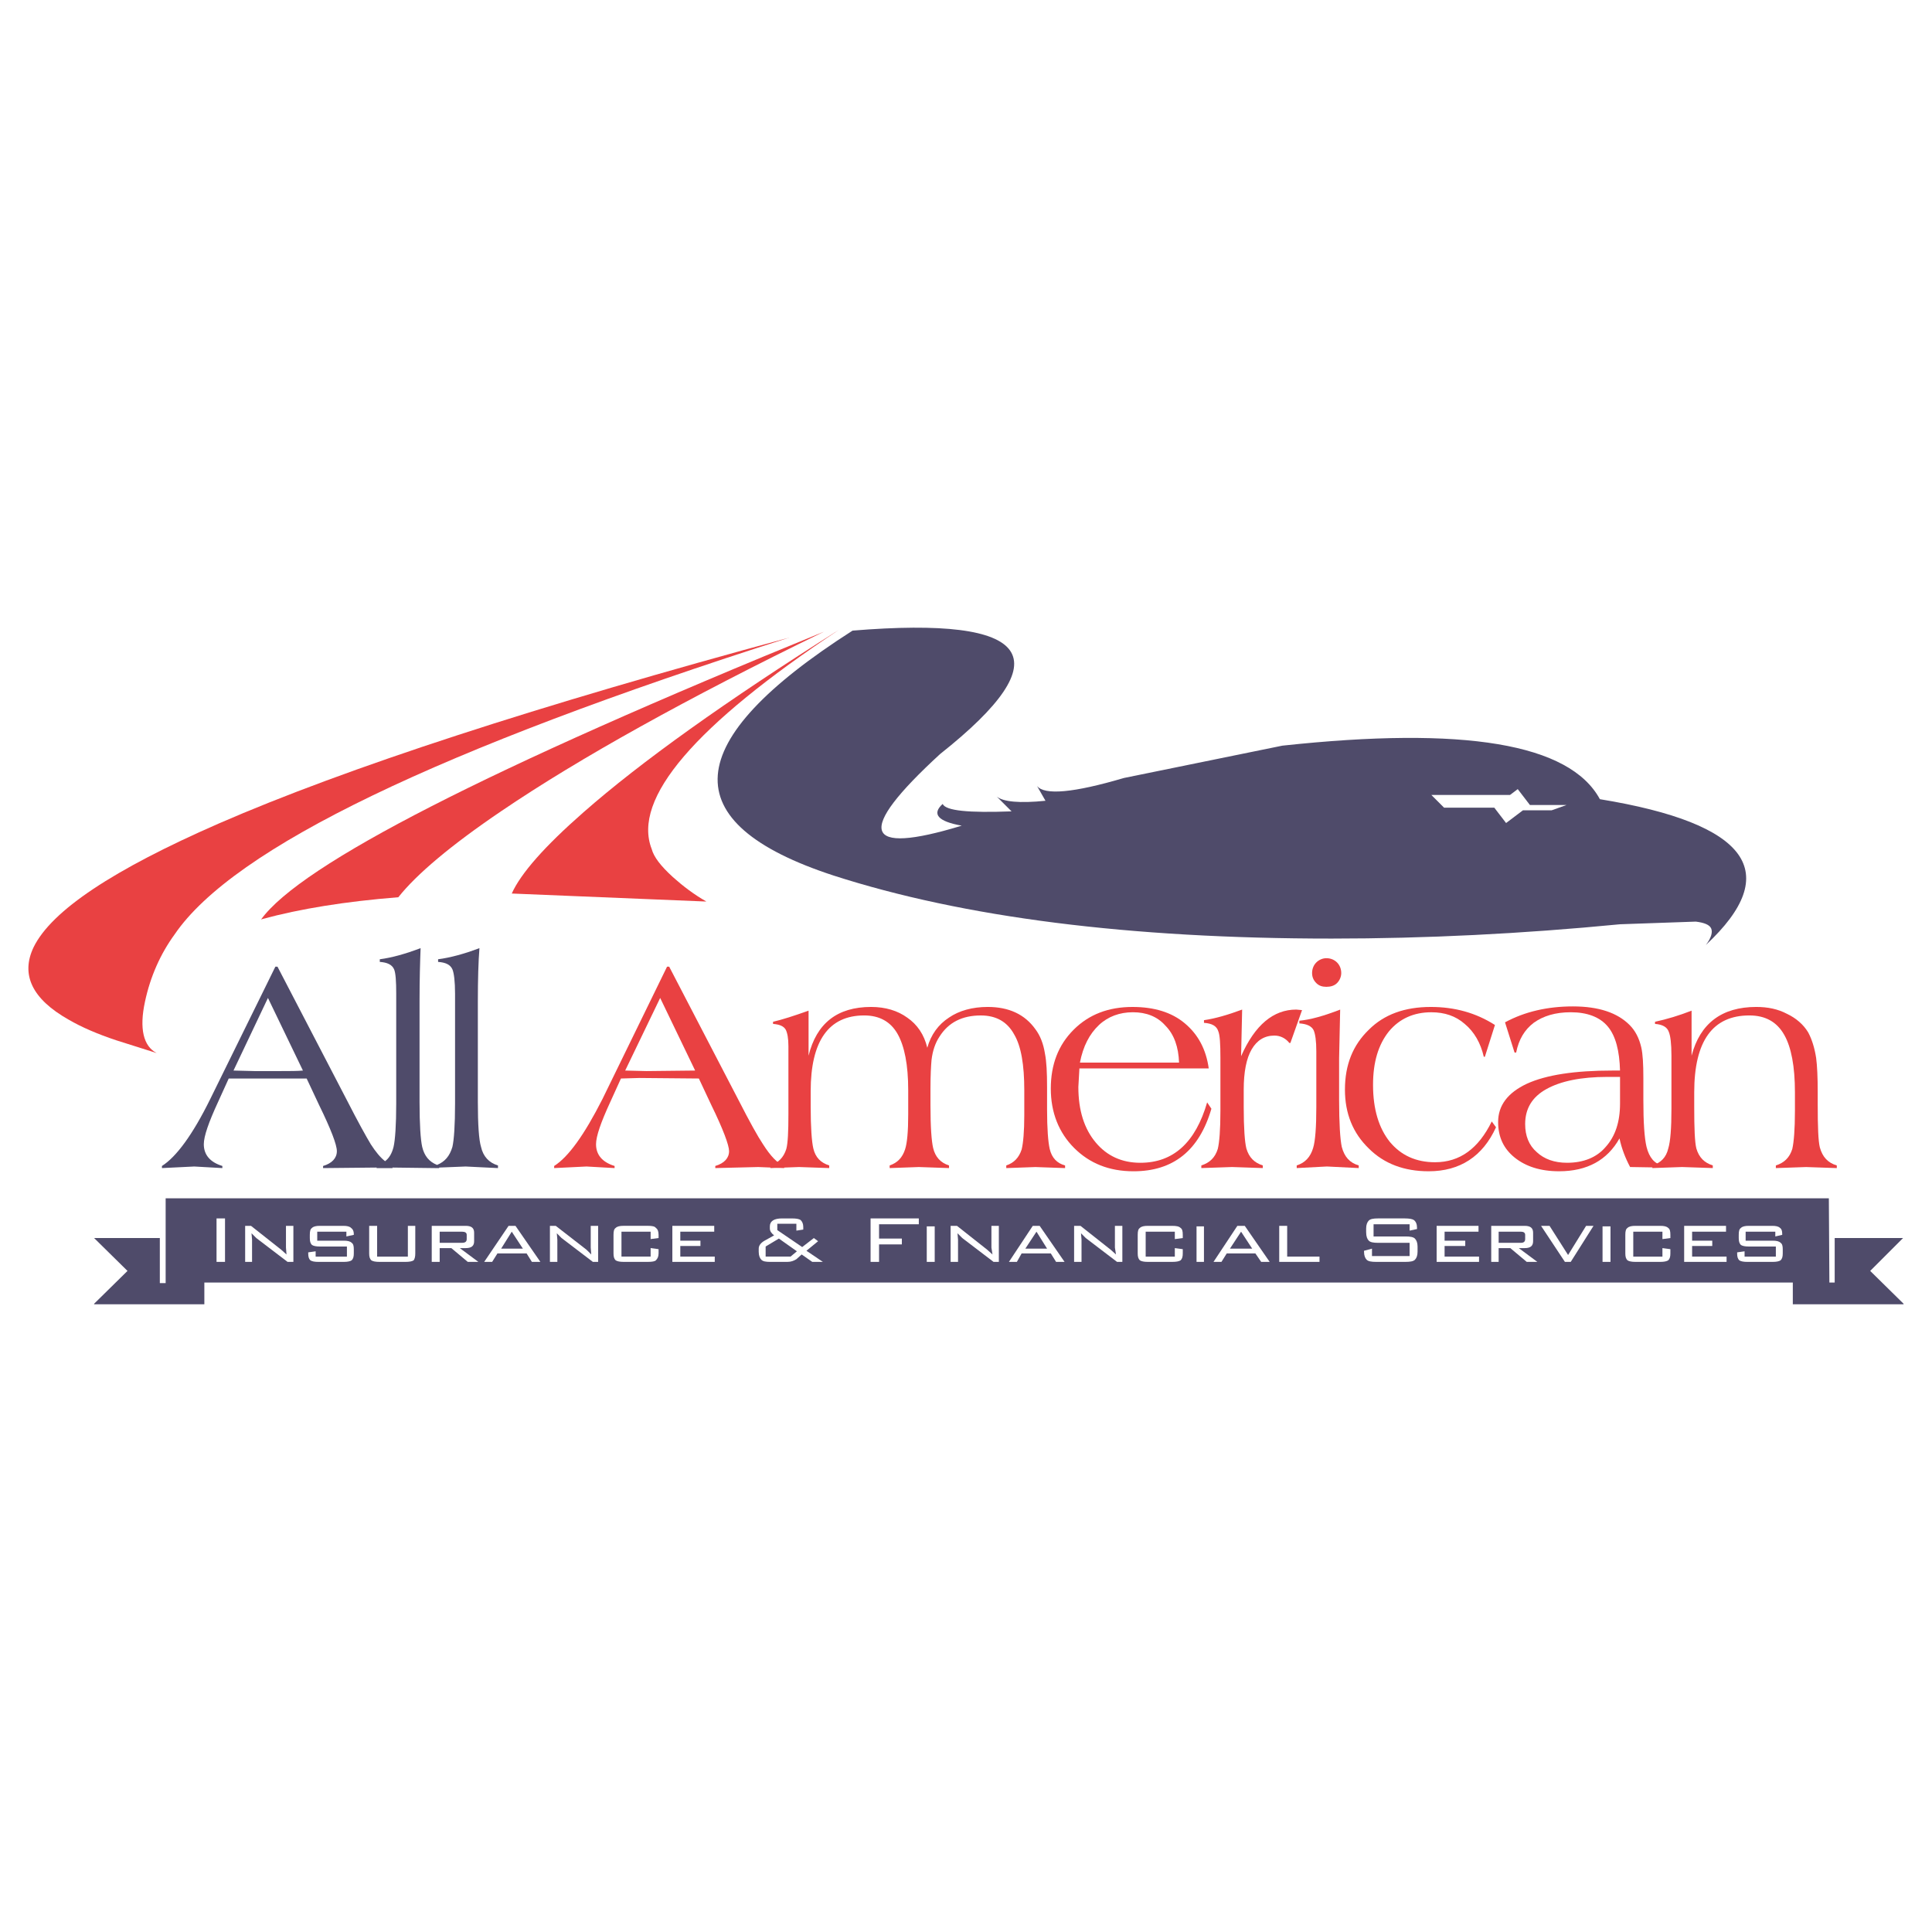 <?xml version="1.0" encoding="utf-8"?>
<!-- Generator: Adobe Illustrator 13.0.0, SVG Export Plug-In . SVG Version: 6.00 Build 14576)  -->
<!DOCTYPE svg PUBLIC "-//W3C//DTD SVG 1.0//EN" "http://www.w3.org/TR/2001/REC-SVG-20010904/DTD/svg10.dtd">
<svg version="1.0" id="Layer_1" xmlns="http://www.w3.org/2000/svg" xmlns:xlink="http://www.w3.org/1999/xlink" x="0px" y="0px"
	 width="192.756px" height="192.756px" viewBox="0 0 192.756 192.756" enable-background="new 0 0 192.756 192.756"
	 xml:space="preserve">
<g>
	<polygon fill-rule="evenodd" clip-rule="evenodd" fill="#FFFFFF" points="0,0 192.756,0 192.756,192.756 0,192.756 0,0 	"/>
	<path fill-rule="evenodd" clip-rule="evenodd" fill="#4F4B6A" d="M27.685,96.445l6.927,13.325c1.11,2.17,1.904,3.598,2.38,4.391
		c0.476,0.74,0.952,1.322,1.428,1.691c0.423-0.316,0.687-0.793,0.846-1.428c0.159-0.688,0.265-2.168,0.265-4.336V99.143
		c0-1.217-0.053-2.062-0.211-2.433c-0.212-0.476-0.688-0.688-1.428-0.741v-0.264c1.216-0.159,2.538-0.529,4.072-1.11
		c-0.053,1.322-0.106,3.119-0.106,5.341v9.994c0,2.273,0.106,3.807,0.265,4.494c0.211,0.898,0.688,1.48,1.48,1.799
		c0.793-0.318,1.27-0.9,1.534-1.799c0.159-0.688,0.264-2.168,0.264-4.336V99.143c0-1.217-0.105-2.062-0.264-2.433
		c-0.211-0.476-0.688-0.688-1.428-0.741v-0.264c1.217-0.159,2.591-0.529,4.125-1.11c-0.106,1.322-0.159,3.119-0.159,5.341v9.994
		c0,2.273,0.106,3.807,0.317,4.494c0.211,0.951,0.793,1.586,1.692,1.852v0.264l-3.226-0.158l-2.644,0.105v0.053h-0.423l-4.23-0.053
		v0.053h-1.586v-0.053l-5.341,0.053v-0.211c0.899-0.266,1.375-0.793,1.375-1.48c0-0.635-0.582-2.168-1.798-4.654l-1.216-2.592H22.82
		l-1.058,2.328c-0.952,2.062-1.428,3.438-1.428,4.23c0,1.057,0.634,1.797,1.851,2.168v0.211l-2.802-0.158l-3.226,0.158v-0.211
		c1.428-0.9,3.067-3.121,4.812-6.664l6.504-13.219H27.685L27.685,96.445z M30.223,106.809l-3.49-7.244l-3.437,7.244l2.115,0.053
		h2.539C28.954,106.861,29.695,106.861,30.223,106.809L30.223,106.809z"/>
	<path fill-rule="evenodd" clip-rule="evenodd" fill="#4F4B6A" d="M170.197,94.277c7.773-7.245,4.283-12.11-10.576-14.542
		c-3.015-5.553-13.537-7.297-31.676-5.341l-15.811,3.226c-5.023,1.48-7.932,1.745-8.673,0.793l0.847,1.48
		c-2.591,0.265-4.23,0.106-4.865-0.423l1.48,1.48c-4.283,0.159-6.557-0.053-6.874-0.74c-1.11,1.004-0.476,1.745,1.904,2.167
		c-9.889,3.015-10.629,0.635-2.168-7.139c12.215-9.677,9.307-13.801-8.725-12.321C67.768,73.971,67.134,82.114,83.156,87.35
		c12.956,4.177,29.508,6.292,49.707,6.292c9.36,0,18.984-0.476,28.768-1.428l7.562-0.265c0.847,0.106,1.375,0.317,1.533,0.688
		C170.885,93.008,170.726,93.589,170.197,94.277L170.197,94.277z"/>
	<polygon fill-rule="evenodd" clip-rule="evenodd" fill="#4F4B6A" points="189.921,130.076 186.59,126.799 189.868,123.52 
		183.047,123.52 183.047,127.961 182.518,127.961 182.465,119.553 16.527,119.553 16.527,128.014 15.946,128.014 15.946,123.52 
		9.389,123.52 12.72,126.799 9.389,130.076 9.389,130.129 20.388,130.129 20.388,127.961 178.869,127.961 178.869,130.129 
		189.921,130.129 189.921,130.076 	"/>
	<path fill-rule="evenodd" clip-rule="evenodd" fill="#E94142" d="M66.764,96.445l6.927,13.325c1.11,2.17,1.903,3.598,2.433,4.391
		c0.74,1.162,1.428,1.902,2.115,2.168v0.211l-2.591-0.105l-4.283,0.105v-0.211c0.899-0.266,1.375-0.793,1.375-1.48
		c0-0.582-0.582-2.168-1.798-4.654l-1.216-2.592l-5.922-0.053l-1.851,0.053l-1.058,2.328c-0.952,2.062-1.428,3.438-1.428,4.23
		c0,1.057,0.634,1.797,1.851,2.168v0.211l-2.803-0.158l-3.226,0.158v-0.211c1.428-0.9,3.014-3.121,4.812-6.664l6.452-13.219H66.764
		L66.764,96.445z M69.355,106.809l-3.49-7.244l-3.49,7.244l2.115,0.053L69.355,106.809L69.355,106.809z"/>
	<path fill-rule="evenodd" clip-rule="evenodd" fill="#E94142" d="M77.128,101.943c0.899-0.211,2.062-0.58,3.543-1.109v4.494
		c0.793-3.225,2.855-4.865,6.24-4.865c1.428,0,2.644,0.371,3.596,1.059c1.005,0.688,1.692,1.691,2.009,3.014
		c0.37-1.322,1.111-2.326,2.168-3.014c1.004-0.688,2.327-1.059,3.86-1.059c2.115,0,3.701,0.74,4.759,2.223
		c0.476,0.635,0.793,1.428,0.952,2.432c0.158,0.793,0.211,1.904,0.211,3.332v2.221c0,1.957,0.106,3.277,0.265,3.965
		c0.212,0.9,0.74,1.428,1.533,1.641v0.264l-2.961-0.105l-2.908,0.105v-0.264c0.793-0.266,1.269-0.793,1.533-1.588
		c0.159-0.633,0.265-1.797,0.265-3.436v-2.486c0-2.537-0.317-4.389-1.005-5.553c-0.688-1.27-1.798-1.902-3.331-1.902
		c-1.851,0-3.226,0.688-4.125,2.113c-0.423,0.635-0.688,1.43-0.793,2.328c-0.053,0.582-0.106,1.533-0.106,2.855v1.691
		c0,2.168,0.106,3.543,0.265,4.23c0.211,0.898,0.74,1.48,1.586,1.746v0.264l-3.014-0.105l-2.909,0.105v-0.264
		c0.793-0.266,1.269-0.793,1.533-1.588c0.212-0.633,0.318-1.797,0.318-3.49v-2.432c0-2.537-0.371-4.389-1.058-5.605
		s-1.798-1.85-3.331-1.85c-3.543,0-5.341,2.537-5.341,7.561v1.533c0,2.115,0.105,3.49,0.264,4.178c0.212,0.9,0.74,1.428,1.586,1.693
		v0.264l-3.014-0.105l-2.855,0.105v-0.264c0.793-0.266,1.322-0.793,1.586-1.641c0.159-0.58,0.211-1.744,0.211-3.49v-6.768
		c0-0.793-0.106-1.322-0.264-1.639c-0.211-0.371-0.635-0.529-1.27-0.582V101.943L77.128,101.943z"/>
	<path fill-rule="evenodd" clip-rule="evenodd" fill="#E94142" d="M118.216,102.104c1.322,1.109,2.115,2.59,2.38,4.494h-12.903
		l-0.105,1.852c0,2.326,0.582,4.178,1.745,5.551c1.11,1.322,2.591,2.01,4.442,2.01c3.278,0,5.499-2.01,6.662-6.027l0.424,0.635
		c-1.217,4.178-3.808,6.24-7.773,6.24c-2.433,0-4.39-0.795-5.923-2.328s-2.327-3.543-2.327-5.922s0.74-4.336,2.274-5.869
		c1.533-1.535,3.49-2.275,5.869-2.275C115.149,100.463,116.895,100.992,118.216,102.104L118.216,102.104z M113.033,100.992
		c-1.321,0-2.484,0.424-3.384,1.27c-0.952,0.898-1.587,2.115-1.904,3.754h9.889c-0.053-1.533-0.476-2.803-1.374-3.701
		C115.466,101.416,114.355,100.992,113.033,100.992L113.033,100.992z"/>
	<path fill-rule="evenodd" clip-rule="evenodd" fill="#E94142" d="M127.152,103.32c-1.004,0-1.745,0.475-2.273,1.373
		c-0.529,0.9-0.793,2.275-0.793,4.02v1.746c0,2.115,0.105,3.488,0.264,4.123c0.265,0.9,0.794,1.428,1.64,1.693v0.264l-3.067-0.105
		l-3.066,0.105v-0.264c0.846-0.266,1.375-0.793,1.639-1.641c0.159-0.635,0.265-1.902,0.265-3.807v-5.287
		c0-1.375-0.053-2.275-0.211-2.645c-0.159-0.529-0.635-0.793-1.429-0.846v-0.266c1.111-0.158,2.38-0.527,3.808-1.057l-0.105,4.652
		c1.375-3.119,3.226-4.652,5.5-4.652l0.581,0.053l-1.163,3.277h-0.105C128.263,103.584,127.734,103.32,127.152,103.32
		L127.152,103.32z"/>
	<path fill-rule="evenodd" clip-rule="evenodd" fill="#E94142" d="M132.335,95.599c0.423,0,0.793,0.159,1.058,0.423
		c0.264,0.264,0.423,0.634,0.423,1.058c0,0.369-0.159,0.74-0.423,1.004c-0.265,0.264-0.635,0.371-1.058,0.371
		s-0.74-0.107-1.005-0.371s-0.423-0.582-0.423-1.004c0-0.424,0.158-0.794,0.423-1.058C131.595,95.757,131.965,95.599,132.335,95.599
		L132.335,95.599z M131.065,102.791c-0.211-0.424-0.687-0.635-1.428-0.688v-0.266c1.11-0.105,2.433-0.475,4.072-1.109l-0.106,4.865
		v4.123c0,2.381,0.106,3.967,0.265,4.707c0.265,1.004,0.793,1.586,1.692,1.852v0.264l-3.173-0.158l-3.014,0.158v-0.264
		c0.846-0.266,1.374-0.848,1.639-1.746c0.212-0.688,0.317-2.062,0.317-4.07v-5.553C131.33,103.848,131.225,103.16,131.065,102.791
		L131.065,102.791z"/>
	<path fill-rule="evenodd" clip-rule="evenodd" fill="#E94142" d="M138.681,113.947c1.11,1.322,2.591,2.01,4.494,2.01
		c2.485,0,4.337-1.375,5.658-4.07l0.424,0.58c-1.322,2.908-3.597,4.391-6.716,4.391c-2.433,0-4.442-0.742-5.976-2.275
		c-1.587-1.533-2.38-3.49-2.38-5.869c0-2.484,0.793-4.441,2.38-5.975c1.533-1.535,3.596-2.275,6.187-2.275
		c2.38,0,4.495,0.582,6.399,1.799l-1.005,3.172h-0.106c-0.317-1.375-0.951-2.484-1.903-3.277c-0.899-0.793-2.01-1.164-3.331-1.164
		c-1.746,0-3.173,0.635-4.23,1.904c-1.058,1.322-1.587,3.066-1.587,5.34C136.988,110.67,137.57,112.574,138.681,113.947
		L138.681,113.947z"/>
	<path fill-rule="evenodd" clip-rule="evenodd" fill="#E94142" d="M156.713,100.992c-1.534,0-2.75,0.371-3.702,1.059
		c-0.898,0.688-1.48,1.639-1.745,2.961h-0.158l-0.952-3.014c1.957-1.059,4.23-1.588,6.769-1.588c2.592,0,4.442,0.635,5.658,1.852
		c0.582,0.582,0.952,1.322,1.164,2.221c0.158,0.688,0.211,1.691,0.211,3.066v2.168c0,2.275,0.105,3.809,0.317,4.707
		c0.265,1.059,0.793,1.691,1.587,1.852v0.211l-3.226-0.053c-0.477-0.898-0.847-1.852-1.059-2.855
		c-1.216,2.168-3.226,3.279-6.028,3.279c-1.851,0-3.331-0.477-4.441-1.375c-1.11-0.9-1.64-2.062-1.64-3.543
		c0-1.641,0.952-2.91,2.855-3.809c1.957-0.898,4.812-1.322,8.566-1.322h0.741c-0.054-1.955-0.424-3.438-1.217-4.389
		S158.352,100.992,156.713,100.992L156.713,100.992z M153.328,114.953c0.74,0.688,1.745,1.057,3.015,1.057
		c1.639,0,2.961-0.527,3.859-1.586c0.952-1.057,1.429-2.484,1.429-4.336v-2.645h-1.27c-2.644,0-4.653,0.424-6.081,1.217
		s-2.115,1.957-2.115,3.49C152.165,113.312,152.535,114.266,153.328,114.953L153.328,114.953z"/>
	<path fill-rule="evenodd" clip-rule="evenodd" fill="#E94142" d="M175.221,100.463c1.163,0,2.168,0.213,3.067,0.688
		c0.898,0.424,1.639,1.059,2.115,1.852c0.37,0.688,0.634,1.533,0.793,2.539c0.105,0.793,0.158,1.955,0.158,3.436v1.217
		c0,2.221,0.053,3.648,0.212,4.283c0.265,0.951,0.793,1.533,1.692,1.799v0.264l-3.067-0.105l-3.014,0.105v-0.264
		c0.846-0.266,1.374-0.793,1.639-1.641c0.158-0.688,0.265-1.955,0.265-3.807v-1.852c0-2.59-0.37-4.494-1.058-5.711
		c-0.74-1.322-1.903-1.955-3.49-1.955c-3.648,0-5.5,2.537-5.5,7.666v1.482c0,2.115,0.054,3.488,0.212,4.123
		c0.265,0.9,0.794,1.428,1.64,1.693v0.264l-3.067-0.105l-2.961,0.105v-0.264c0.846-0.266,1.375-0.793,1.586-1.693
		c0.212-0.688,0.317-2.008,0.317-3.965v-5.289c0-1.215-0.105-2.008-0.265-2.379c-0.158-0.477-0.634-0.74-1.374-0.793v-0.213
		c1.216-0.264,2.432-0.633,3.648-1.109v4.494C169.615,102.104,171.783,100.463,175.221,100.463L175.221,100.463z"/>
	<polygon fill-rule="evenodd" clip-rule="evenodd" fill="#FFFFFF" points="21.604,121.562 22.45,121.562 22.45,125.898 
		21.604,125.898 21.604,121.562 	"/>
	<polygon fill-rule="evenodd" clip-rule="evenodd" fill="#FFFFFF" points="25.147,123.678 25.147,125.898 24.459,125.898 
		24.459,122.303 25.042,122.303 28.056,124.684 28.584,125.158 28.531,124.471 28.531,122.303 29.271,122.303 29.271,125.898 
		28.69,125.898 25.57,123.52 25.094,123.043 25.147,123.678 	"/>
	<path fill-rule="evenodd" clip-rule="evenodd" fill="#FFFFFF" d="M31.651,123.783h2.644c0.37,0,0.634,0.053,0.793,0.213
		c0.159,0.105,0.211,0.316,0.211,0.635v0.422c0,0.318-0.053,0.529-0.211,0.688c-0.159,0.105-0.423,0.158-0.793,0.158h-2.539
		c-0.37,0-0.634-0.053-0.793-0.158c-0.159-0.158-0.211-0.369-0.211-0.688v-0.105l0.74-0.105v0.529h3.12v-1.006h-2.697
		c-0.37,0-0.635-0.053-0.793-0.158c-0.159-0.158-0.211-0.371-0.211-0.688v-0.318c0-0.369,0.053-0.58,0.211-0.686
		c0.158-0.16,0.423-0.213,0.793-0.213h2.327c0.37,0,0.635,0.053,0.793,0.213c0.159,0.105,0.264,0.316,0.264,0.58v0.105l-0.74,0.16
		v-0.477h-2.908V123.783L31.651,123.783z"/>
	<path fill-rule="evenodd" clip-rule="evenodd" fill="#FFFFFF" d="M37.626,122.303v3.068h3.067v-3.068h0.74v2.75
		c0,0.318-0.053,0.529-0.159,0.688c-0.159,0.105-0.423,0.158-0.846,0.158h-2.538c-0.423,0-0.688-0.053-0.846-0.158
		c-0.159-0.158-0.211-0.369-0.211-0.688v-2.75H37.626L37.626,122.303z"/>
	<path fill-rule="evenodd" clip-rule="evenodd" fill="#FFFFFF" d="M47.304,122.99v0.846c0,0.477-0.265,0.688-0.846,0.688h-0.582
		l1.851,1.375h-1.058l-1.639-1.375h-1.163v1.375h-0.793v-3.596h3.384C47.039,122.303,47.304,122.516,47.304,122.99L47.304,122.99z
		 M43.867,123.996h2.221c0.317,0,0.476-0.107,0.476-0.371v-0.424c0-0.211-0.159-0.316-0.476-0.316h-2.221V123.996L43.867,123.996z"
		/>
	<path fill-rule="evenodd" clip-rule="evenodd" fill="#FFFFFF" d="M52.539,125.053H49.63l-0.529,0.846h-0.793l2.433-3.596h0.688
		l2.485,3.596h-0.847L52.539,125.053L52.539,125.053z M51.058,122.885L50,124.576h2.168L51.058,122.885L51.058,122.885z"/>
	<polygon fill-rule="evenodd" clip-rule="evenodd" fill="#FFFFFF" points="59.678,122.303 59.678,125.898 59.149,125.898 
		56.029,123.52 55.553,123.043 55.606,123.678 55.606,125.898 54.866,125.898 54.866,122.303 55.447,122.303 58.514,124.684 
		58.99,125.158 58.937,124.471 58.937,122.303 59.678,122.303 	"/>
	<path fill-rule="evenodd" clip-rule="evenodd" fill="#FFFFFF" d="M64.913,122.885h-2.909v2.486h2.909v-0.848l0.793,0.107v0.422
		c0,0.318-0.106,0.529-0.265,0.688c-0.105,0.105-0.37,0.158-0.793,0.158h-2.433c-0.37,0-0.635-0.053-0.793-0.158
		c-0.159-0.158-0.212-0.369-0.212-0.688v-1.852c0-0.369,0.053-0.58,0.212-0.686c0.158-0.16,0.423-0.213,0.793-0.213h2.433
		c0.423,0,0.688,0.053,0.793,0.213c0.159,0.105,0.265,0.316,0.265,0.686v0.318l-0.793,0.105V122.885L64.913,122.885z"/>
	<polygon fill-rule="evenodd" clip-rule="evenodd" fill="#FFFFFF" points="71.259,122.885 67.874,122.885 67.874,123.783 
		69.883,123.783 69.883,124.312 67.874,124.312 67.874,125.371 71.311,125.371 71.311,125.898 67.081,125.898 67.081,122.303 
		71.259,122.303 71.259,122.885 	"/>
	<path fill-rule="evenodd" clip-rule="evenodd" fill="#FFFFFF" d="M79.878,121.721c0.159,0.16,0.264,0.371,0.264,0.688v0.266
		l-0.687,0.105v-0.688h-1.904v0.635l2.485,1.691l1.163-0.898l0.423,0.316l-1.164,0.953l1.639,1.109h-1.058l-1.058-0.74l-0.528,0.477
		c-0.265,0.158-0.529,0.264-0.899,0.264h-1.692c-0.476,0-0.74-0.053-0.899-0.211s-0.265-0.424-0.265-0.793v-0.318
		c0-0.316,0.212-0.58,0.582-0.793l0.952-0.529c-0.265-0.211-0.423-0.422-0.423-0.686v-0.213c0-0.527,0.423-0.793,1.216-0.793h0.952
		C79.455,121.562,79.719,121.615,79.878,121.721L79.878,121.721z M79.508,124.842l-1.798-1.27l-1.322,0.793v1.006h2.485
		L79.508,124.842L79.508,124.842z"/>
	<polygon fill-rule="evenodd" clip-rule="evenodd" fill="#FFFFFF" points="91.67,121.562 91.67,122.145 87.704,122.145 
		87.704,123.572 89.978,123.572 89.978,124.154 87.704,124.154 87.704,125.898 86.858,125.898 86.858,121.562 91.67,121.562 	"/>
	<polygon fill-rule="evenodd" clip-rule="evenodd" fill="#FFFFFF" points="92.463,122.355 93.256,122.355 93.256,125.898 
		92.463,125.898 92.463,122.355 	"/>
	<polygon fill-rule="evenodd" clip-rule="evenodd" fill="#FFFFFF" points="95.583,123.678 95.583,125.898 94.843,125.898 
		94.843,122.303 95.478,122.303 98.492,124.684 99.021,125.158 98.915,124.471 98.915,122.303 99.655,122.303 99.655,125.898 
		99.126,125.898 96.006,123.52 95.53,123.043 95.583,123.678 	"/>
	<path fill-rule="evenodd" clip-rule="evenodd" fill="#FFFFFF" d="M103.727,122.303l2.485,3.596h-0.846l-0.529-0.846h-2.908
		l-0.476,0.846h-0.793l2.379-3.596H103.727L103.727,122.303z M104.467,124.576l-1.057-1.691l-1.111,1.691H104.467L104.467,124.576z"
		/>
	<polygon fill-rule="evenodd" clip-rule="evenodd" fill="#FFFFFF" points="107.904,123.678 107.904,125.898 107.164,125.898 
		107.164,122.303 107.799,122.303 110.812,124.684 111.342,125.158 111.235,124.471 111.235,122.303 111.977,122.303 
		111.977,125.898 111.447,125.898 108.327,123.52 107.852,123.043 107.904,123.678 	"/>
	<path fill-rule="evenodd" clip-rule="evenodd" fill="#FFFFFF" d="M114.515,122.303h2.433c0.423,0,0.687,0.053,0.846,0.213
		c0.158,0.105,0.211,0.316,0.211,0.686v0.318l-0.793,0.105v-0.74h-2.908v2.486h2.908v-0.848l0.793,0.107v0.422
		c0,0.318-0.053,0.529-0.211,0.688c-0.159,0.105-0.423,0.158-0.846,0.158h-2.433c-0.37,0-0.635-0.053-0.793-0.158
		c-0.159-0.158-0.212-0.369-0.212-0.688v-1.852c0-0.369,0.053-0.58,0.212-0.686C113.88,122.355,114.145,122.303,114.515,122.303
		L114.515,122.303z"/>
	<polygon fill-rule="evenodd" clip-rule="evenodd" fill="#FFFFFF" points="119.379,122.355 120.119,122.355 120.119,125.898 
		119.379,125.898 119.379,122.355 	"/>
	<path fill-rule="evenodd" clip-rule="evenodd" fill="#FFFFFF" d="M124.191,122.303l2.485,3.596h-0.847l-0.581-0.846h-2.855
		l-0.529,0.846h-0.793l2.38-3.596H124.191L124.191,122.303z M124.932,124.576l-1.11-1.691l-1.11,1.691H124.932L124.932,124.576z"/>
	<polygon fill-rule="evenodd" clip-rule="evenodd" fill="#FFFFFF" points="127.629,122.303 128.422,122.303 128.422,125.371 
		131.647,125.371 131.647,125.898 127.629,125.898 127.629,122.303 	"/>
	<path fill-rule="evenodd" clip-rule="evenodd" fill="#FFFFFF" d="M141.378,122.621l-0.741,0.158v-0.635h-3.596v1.217h3.173
		c0.477,0,0.793,0.053,0.952,0.211c0.158,0.158,0.264,0.424,0.264,0.793v0.529c0,0.369-0.105,0.635-0.264,0.793
		c-0.159,0.158-0.476,0.211-0.952,0.211h-2.908c-0.477,0-0.793-0.053-0.952-0.211c-0.158-0.158-0.264-0.424-0.264-0.793v-0.105
		l0.793-0.213v0.74h3.754v-1.32h-3.173c-0.423,0-0.74-0.053-0.898-0.213c-0.159-0.158-0.265-0.422-0.265-0.846v-0.369
		c0-0.371,0.105-0.635,0.265-0.795c0.158-0.158,0.476-0.211,0.898-0.211h2.697c0.423,0,0.74,0.053,0.898,0.158
		c0.212,0.16,0.318,0.424,0.318,0.795V122.621L141.378,122.621z"/>
	<polygon fill-rule="evenodd" clip-rule="evenodd" fill="#FFFFFF" points="147.512,122.303 147.512,122.885 144.127,122.885 
		144.127,123.783 146.189,123.783 146.189,124.312 144.127,124.312 144.127,125.371 147.564,125.371 147.564,125.898 
		143.334,125.898 143.334,122.303 147.512,122.303 	"/>
	<path fill-rule="evenodd" clip-rule="evenodd" fill="#FFFFFF" d="M149.521,123.996h2.222c0.264,0,0.423-0.107,0.423-0.371v-0.424
		c0-0.211-0.159-0.316-0.423-0.316h-2.222V123.996L149.521,123.996z M152.958,122.99v0.846c0,0.477-0.265,0.688-0.846,0.688h-0.582
		l1.851,1.375h-1.058l-1.639-1.375h-1.164v1.375h-0.74v-3.596h3.332C152.693,122.303,152.958,122.516,152.958,122.99L152.958,122.99
		z"/>
	<polygon fill-rule="evenodd" clip-rule="evenodd" fill="#FFFFFF" points="153.751,122.303 154.598,122.303 156.448,125.211 
		158.246,122.303 158.986,122.303 156.713,125.898 156.131,125.898 153.751,122.303 	"/>
	<polygon fill-rule="evenodd" clip-rule="evenodd" fill="#FFFFFF" points="159.886,122.355 160.679,122.355 160.679,125.898 
		159.886,125.898 159.886,122.355 	"/>
	<path fill-rule="evenodd" clip-rule="evenodd" fill="#FFFFFF" d="M163.164,122.303h2.485c0.37,0,0.635,0.053,0.793,0.213
		c0.159,0.105,0.212,0.316,0.212,0.686v0.318l-0.793,0.105v-0.74h-2.909v2.486h2.909v-0.848l0.793,0.107v0.422
		c0,0.318-0.053,0.529-0.212,0.688c-0.158,0.105-0.423,0.158-0.793,0.158h-2.485c-0.37,0-0.635-0.053-0.793-0.158
		c-0.159-0.158-0.212-0.369-0.212-0.688v-1.852c0-0.369,0.053-0.58,0.212-0.686C162.529,122.355,162.794,122.303,163.164,122.303
		L163.164,122.303z"/>
	<polygon fill-rule="evenodd" clip-rule="evenodd" fill="#FFFFFF" points="172.206,122.885 168.822,122.885 168.822,123.783 
		170.832,123.783 170.832,124.312 168.822,124.312 168.822,125.371 172.26,125.371 172.26,125.898 168.029,125.898 168.029,122.303 
		172.206,122.303 172.206,122.885 	"/>
	<path fill-rule="evenodd" clip-rule="evenodd" fill="#FFFFFF" d="M177.124,122.885h-2.961v0.898h2.696
		c0.371,0,0.635,0.053,0.794,0.213c0.158,0.105,0.212,0.316,0.212,0.635v0.422c0,0.318-0.054,0.529-0.212,0.688
		c-0.159,0.105-0.423,0.158-0.794,0.158h-2.538c-0.37,0-0.634-0.053-0.793-0.158c-0.158-0.158-0.212-0.369-0.212-0.688v-0.105
		l0.741-0.105v0.529h3.12v-1.006h-2.697c-0.37,0-0.635-0.053-0.793-0.158c-0.159-0.158-0.212-0.371-0.212-0.688v-0.318
		c0-0.369,0.053-0.58,0.212-0.686c0.158-0.16,0.423-0.213,0.793-0.213h2.326c0.371,0,0.635,0.053,0.794,0.213
		c0.158,0.105,0.211,0.316,0.211,0.58v0.105l-0.688,0.16V122.885L177.124,122.885z"/>
	<path fill-rule="evenodd" clip-rule="evenodd" fill="#E94142" d="M14.465,99.936c0.529-2.486,1.534-4.76,2.961-6.716
		c5.87-8.62,26.334-18.455,61.34-29.613C53.543,70.428,34.56,76.615,21.815,82.167C11.292,86.768,5.158,90.839,3.36,94.488
		c-1.322,2.75-0.159,5.182,3.49,7.244c1.269,0.74,2.855,1.428,4.759,2.062l4.019,1.27C14.307,104.377,13.883,102.631,14.465,99.936
		L14.465,99.936z"/>
	<path fill-rule="evenodd" clip-rule="evenodd" fill="#E94142" d="M26.205,91.686c3.702-1.005,8.196-1.745,13.537-2.168
		c1.798-2.274,5.235-5.183,10.312-8.62c7.721-5.235,18.456-11.21,32.151-17.874C48.731,76.667,30.012,86.239,26.046,91.738
		L26.205,91.686L26.205,91.686z"/>
	<path fill-rule="evenodd" clip-rule="evenodd" fill="#E94142" d="M65.019,84.706c-1.957-5.024,4.283-12.321,18.72-21.893
		c-11.317,7.139-19.83,13.22-25.541,18.244c-3.86,3.384-6.24,6.082-7.139,8.09l19.249,0.793h0.159
		c-1.216-0.688-2.327-1.533-3.332-2.433C65.917,86.397,65.23,85.499,65.019,84.706L65.019,84.706z"/>
	<polygon fill-rule="evenodd" clip-rule="evenodd" fill="#FFFFFF" points="142.806,79.312 150.655,79.312 151.425,78.73 
		152.641,80.316 156.29,80.316 154.809,80.845 151.941,80.845 150.262,82.114 149.086,80.581 144.074,80.581 142.806,79.312 	"/>
</g>
</svg>
